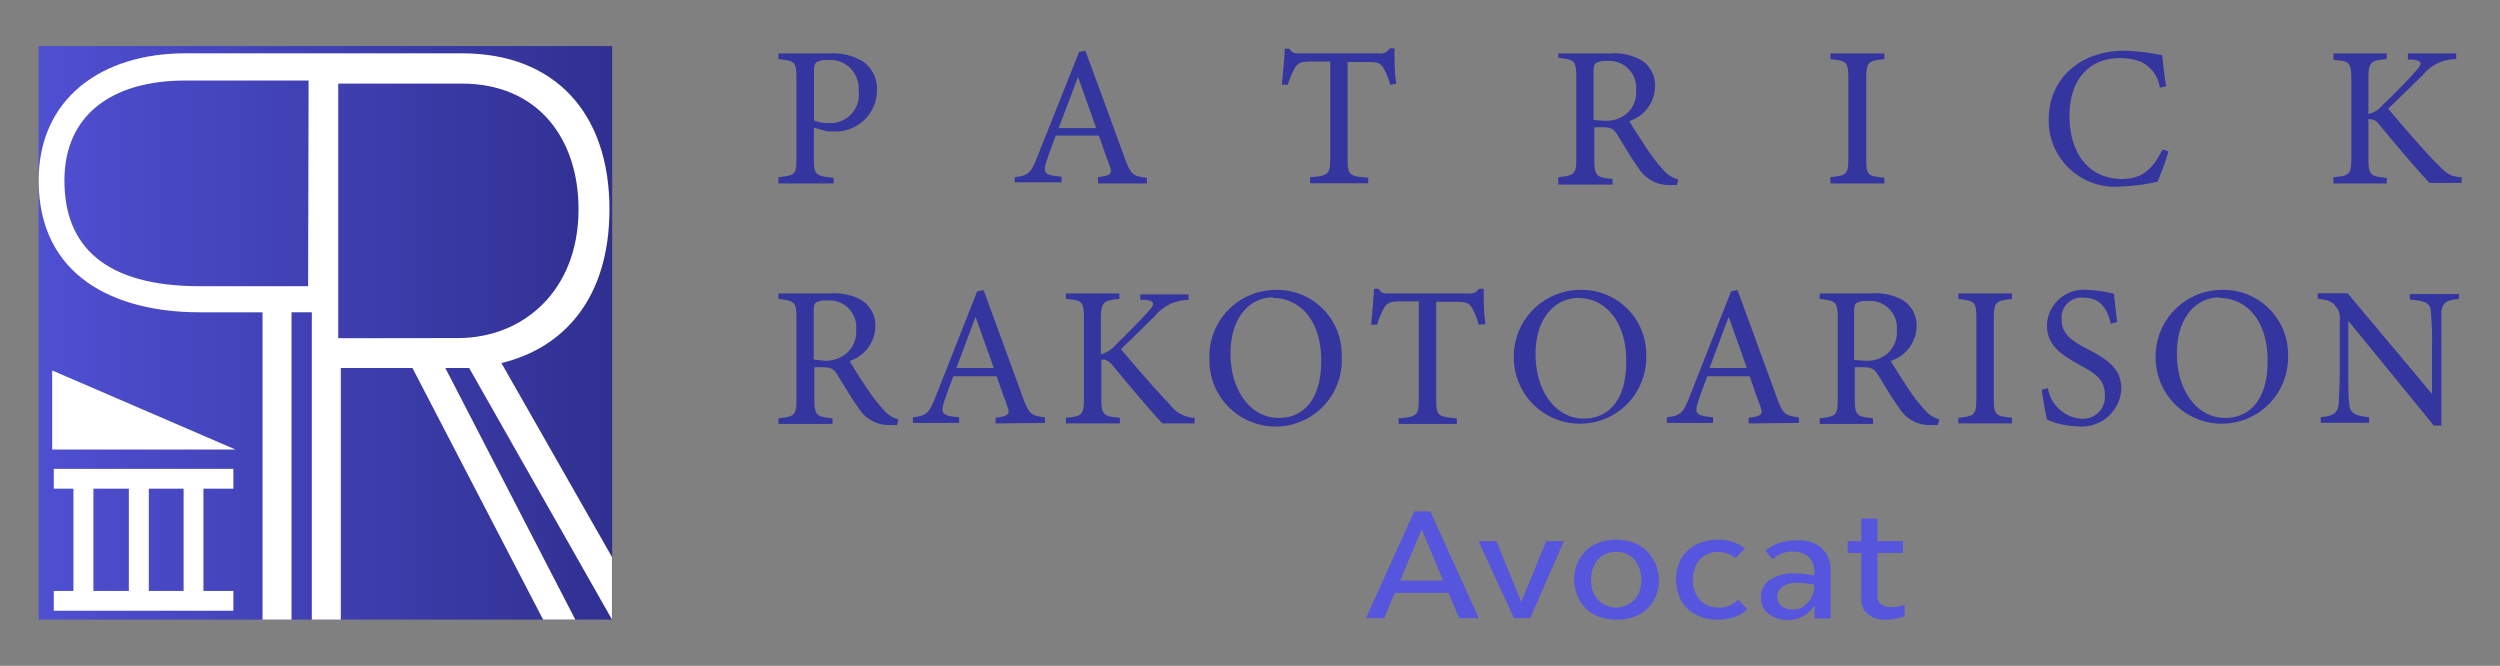 <svg id="Calque_1" data-name="Calque 1" xmlns="http://www.w3.org/2000/svg" xmlns:xlink="http://www.w3.org/1999/xlink" viewBox="0 0 155.22 41.34"><rect x="0" y="0" width="155.22" height="41.34" fill="#808080" stroke="none"/><defs><style>.cls-1{fill:url(#Dégradé_sans_nom_5);}.cls-2{fill:#fff;}.cls-3{fill:#3535a0;}.cls-4{fill:#55d;}</style><linearGradient id="Dégradé_sans_nom_5" x1="2.4" y1="20.67" x2="38" y2="20.67" gradientUnits="userSpaceOnUse"><stop offset="0" stop-color="#4f4fd2"/><stop offset="1" stop-color="#303091"/></linearGradient></defs><rect class="cls-1" x="2.4" y="2.86" width="35.61" height="35.61"/><polygon class="cls-2" points="3.24 23 3.24 27.91 14.62 27.91 3.24 23"/><path class="cls-2" d="M14.49,30.34V29.11H3.34v1.23H4.56v6.35H3.34v1.23H14.49V36.69H12.63V30.34Zm-8.69,0H8v6.35H5.8Zm5.6,6.35H9.24V30.34H11.4Z"/><path class="cls-2" d="M29.13,22.85,38,38.47V34.59L31.13,22.54c3.85-.92,6.71-4,6.71-9.55,0-5.95-3.37-9.68-9.16-9.68H11.5c-5.13,0-9.1,2.75-9.1,7.9,0,5.95,4.73,8.18,10,8.18h3.9V38.47h1.8V19.39h1.26V38.47h1.8V22.85h4.45l8.11,15.62h2L27.65,22.85Zm-10-5.08H12.41C6.55,17.77,4,15.32,4,11.21S7,5,11.5,5h7.66ZM21,21V5.19h7.67c4.78,0,7.25,3.47,7.25,7.8,0,5.06-3.43,8-7.49,8Z"/><path class="cls-3" d="M51.54,3.32a3.5,3.5,0,0,1,2.09.53,2.1,2.1,0,0,1,.82,1.77,2.57,2.57,0,0,1-2.73,2.54l-.33,0-.86-.23V9.85c0,1,.09,1.07,1.23,1.19v.35H48.33V11c1.07-.11,1.12-.18,1.12-1.21V4.9c0-1.11-.14-1.13-1.12-1.23V3.32Zm-1,4.16a2.34,2.34,0,0,0,.91.16,1.76,1.76,0,0,0,1.86-2,1.77,1.77,0,0,0-1.94-1.91,1.06,1.06,0,0,0-.69.15c-.1.09-.14.24-.14.57Z"/><path class="cls-3" d="M68.17,11.39V11c.81-.1.9-.22.73-.69s-.41-1.11-.67-1.89H65.55c-.2.56-.39,1-.56,1.55-.27.81-.1.91.92,1v.35H63V11c.78-.1,1-.18,1.42-1.3L67,3.22l.39-.07c.79,2.12,1.64,4.47,2.42,6.61.4,1.08.51,1.18,1.4,1.28v.35ZM66.93,4.77c-.4,1.07-.82,2.2-1.2,3.18h2.33Z"/><path class="cls-3" d="M86.32,5.27a4.81,4.81,0,0,0-.4-1c-.2-.34-.32-.42-1-.42H83.67v6c0,1,.1,1.11,1.28,1.18v.35H81.34V11c1.15-.07,1.25-.2,1.25-1.18v-6H81.46c-.68,0-.88.07-1.09.44a5.59,5.59,0,0,0-.41,1h-.37c.07-.76.15-1.54.18-2.24h.29c.18.3.32.29.67.29h4.92A.62.62,0,0,0,86.28,3h.3c0,.59,0,1.48.11,2.2Z"/><path class="cls-3" d="M104.12,11.49l-.46,0a2.23,2.23,0,0,1-1.94-1.07c-.46-.64-.91-1.42-1.3-2.05-.25-.4-.41-.47-1-.47h-.43v2c0,1.05.14,1.11,1.13,1.21v.35H96.75V11c1-.11,1.12-.16,1.12-1.21v-5c0-1.05-.14-1.09-1.12-1.2V3.32h3.17a3.53,3.53,0,0,1,2,.42,1.86,1.86,0,0,1,.84,1.64,2.3,2.3,0,0,1-1.6,2.14c.22.38.76,1.21,1.13,1.77a10.8,10.8,0,0,0,1,1.28,1.76,1.76,0,0,0,.91.57Zm-4.59-4a2,2,0,0,0,1.37-.36,1.72,1.72,0,0,0,.68-1.52,1.67,1.67,0,0,0-1.83-1.82,1.07,1.07,0,0,0-.66.13c-.11.09-.15.21-.15.53v3Z"/><path class="cls-3" d="M113.65,11.39V11c1-.11,1.11-.16,1.11-1.21V4.9c0-1.07-.1-1.12-1.11-1.23V3.32H117v.35c-1,.11-1.13.16-1.13,1.23V9.83c0,1.06.1,1.1,1.13,1.21v.35Z"/><path class="cls-3" d="M134.64,9.4a18.56,18.56,0,0,1-.68,1.88,11.65,11.65,0,0,1-2.28.3,4.11,4.11,0,0,1-4.48-4.15c0-2.53,1.93-4.28,4.71-4.28a13,13,0,0,1,2.34.28c.05.56.14,1.31.24,1.93l-.39.08a2.12,2.12,0,0,0-1.17-1.6,3.45,3.45,0,0,0-1.31-.23c-2.05,0-3.13,1.51-3.13,3.56,0,2.4,1.24,3.94,3.26,3.94,1.26,0,1.88-.59,2.52-1.83Z"/><path class="cls-3" d="M144.88,3.32h3.31v.35c-1,.08-1.14.17-1.14,1.28V7.08a1.68,1.68,0,0,0,.89-.57c.7-.66,1.53-1.5,2.1-2.15.37-.42.34-.58-.2-.66l-.34,0V3.32h3v.35a2.63,2.63,0,0,0-2.08,1l-2.14,2.08c.94,1.12,2.32,2.71,3,3.39s.79.79,1.56.87v.35h-2c-1-1.08-2-2.28-3.1-3.6a.74.74,0,0,0-.69-.36V9.79c0,1.08.11,1.17,1.14,1.25v.35h-3.31V11c1-.08,1.11-.17,1.11-1.25V5c0-1.12-.08-1.21-1.11-1.28Z"/><path class="cls-3" d="M55.69,26.39c-.16,0-.29,0-.45,0a2.19,2.19,0,0,1-1.94-1.07c-.46-.63-.91-1.41-1.31-2.05-.24-.39-.4-.47-1-.47h-.43v1.95c0,1.06.13,1.12,1.13,1.22v.35H48.33v-.35c1-.11,1.12-.16,1.12-1.22V19.77c0-1.06-.14-1.09-1.12-1.21v-.34H51.5a3.49,3.49,0,0,1,2,.42,1.85,1.85,0,0,1,.85,1.64,2.3,2.3,0,0,1-1.6,2.13c.22.39.75,1.22,1.13,1.78a10.8,10.8,0,0,0,1,1.28,1.81,1.81,0,0,0,.9.57Zm-4.58-4A2,2,0,0,0,52.48,22a1.76,1.76,0,0,0,.68-1.53,1.67,1.67,0,0,0-1.84-1.81,1.14,1.14,0,0,0-.65.12c-.12.09-.15.22-.15.54v3Z"/><path class="cls-3" d="M61.81,26.29v-.35c.81-.1.91-.22.74-.7s-.41-1.1-.67-1.88H59.19c-.2.55-.38,1-.56,1.55-.27.81-.1.9.92,1v.35H56.68v-.35c.79-.1,1-.19,1.42-1.3l2.57-6.52.4-.08c.78,2.12,1.64,4.47,2.42,6.62.4,1.08.51,1.18,1.39,1.28v.35Zm-1.24-6.62-1.19,3.18H61.7Z"/><path class="cls-3" d="M66.18,18.22H69.5v.34c-1,.09-1.15.18-1.15,1.28V22a1.84,1.84,0,0,0,.9-.57c.69-.66,1.52-1.51,2.1-2.15.37-.42.33-.58-.2-.66l-.35,0v-.34h3v.34a2.71,2.71,0,0,0-2.09,1L69.6,21.68c.94,1.12,2.32,2.71,3,3.39a2,2,0,0,0,1.57.87v.35h-2c-1-1.08-2-2.29-3.09-3.6-.29-.35-.5-.38-.7-.36v2.35c0,1.09.12,1.17,1.15,1.26v.35H66.18v-.35c1-.09,1.12-.17,1.12-1.26V19.84c0-1.11-.09-1.2-1.12-1.28Z"/><path class="cls-3" d="M79.3,18a4,4,0,0,1,4,4.1,4.11,4.11,0,1,1-8.21.19A4.13,4.13,0,0,1,79.3,18Zm-.25.46c-1.39,0-2.65,1.17-2.65,3.49s1.26,4,3,4c1.5,0,2.63-1.12,2.63-3.51C82.06,19.88,80.68,18.5,79.05,18.5Z"/><path class="cls-3" d="M91.81,20.16a5.33,5.33,0,0,0-.39-1c-.2-.33-.33-.42-1-.42H89.17v6.05c0,1,.1,1.1,1.28,1.18v.35H86.84v-.35c1.15-.08,1.25-.2,1.25-1.18V18.71H87c-.68,0-.88.08-1.09.45a5.76,5.76,0,0,0-.41,1h-.37c.07-.75.14-1.53.18-2.23h.29c.18.3.32.29.67.29h4.91a.63.63,0,0,0,.64-.29h.3c0,.58,0,1.48.11,2.2Z"/><path class="cls-3" d="M98.21,18a4,4,0,0,1,4,4.1,4.11,4.11,0,1,1-8.22.19A4.14,4.14,0,0,1,98.21,18ZM98,18.5c-1.39,0-2.66,1.17-2.66,3.49s1.27,4,3,4c1.5,0,2.63-1.12,2.63-3.51C101,19.88,99.58,18.5,98,18.5Z"/><path class="cls-3" d="M108.57,26.29v-.35c.81-.1.91-.22.73-.7s-.41-1.1-.67-1.88H106c-.2.55-.38,1-.56,1.55-.27.81-.1.9.92,1v.35h-2.87v-.35c.79-.1,1-.19,1.42-1.3l2.57-6.52.4-.08c.78,2.12,1.64,4.47,2.42,6.62.39,1.08.51,1.18,1.39,1.28v.35Zm-1.24-6.62-1.19,3.18h2.32Z"/><path class="cls-3" d="M120.3,26.39c-.16,0-.3,0-.46,0a2.19,2.19,0,0,1-1.93-1.07c-.46-.63-.91-1.41-1.31-2.05-.25-.39-.41-.47-1-.47h-.44v1.95c0,1.06.14,1.12,1.13,1.22v.35h-3.31v-.35c1-.11,1.12-.16,1.12-1.22V19.77c0-1.06-.14-1.09-1.12-1.21v-.34h3.17a3.49,3.49,0,0,1,2,.42,1.85,1.85,0,0,1,.85,1.64,2.31,2.31,0,0,1-1.61,2.13c.23.39.76,1.22,1.13,1.78a10.63,10.63,0,0,0,1,1.28,1.81,1.81,0,0,0,.9.57Zm-4.58-4a2,2,0,0,0,1.37-.36,1.76,1.76,0,0,0,.68-1.53,1.67,1.67,0,0,0-1.84-1.81,1.2,1.2,0,0,0-.66.12c-.11.09-.15.22-.15.54v3Z"/><path class="cls-3" d="M121.59,26.29v-.35c1-.11,1.12-.16,1.12-1.22V19.79c0-1.06-.1-1.11-1.12-1.23v-.34h3.33v.34c-1,.12-1.13.17-1.13,1.23v4.93c0,1.07.1,1.11,1.13,1.22v.35Z"/><path class="cls-3" d="M131.06,20.1c-.21-.82-.56-1.62-1.72-1.62A1.24,1.24,0,0,0,128,19.83c0,.86.55,1.29,1.58,1.83,1.49.76,2.13,1.34,2.13,2.52A2.46,2.46,0,0,1,129,26.47a5.18,5.18,0,0,1-1.9-.41,17.35,17.35,0,0,1-.33-1.86l.38-.1A2.27,2.27,0,0,0,129.25,26a1.36,1.36,0,0,0,1.44-1.42c0-1-.51-1.35-1.6-1.94-1.31-.71-2-1.31-2-2.46A2.29,2.29,0,0,1,129.61,18a7.92,7.92,0,0,1,1.64.24c.05.45.1.94.2,1.75Z"/><path class="cls-3" d="M138.06,18a4,4,0,0,1,4,4.1,4.11,4.11,0,1,1-8.22.19A4.13,4.13,0,0,1,138.06,18Zm-.25.46c-1.39,0-2.65,1.17-2.65,3.49s1.26,4,3,4c1.5,0,2.63-1.12,2.63-3.51C140.82,19.88,139.44,18.5,137.81,18.5Z"/><path class="cls-3" d="M152.67,18.56c-.79.09-1,.21-1.09.79,0,.39,0,.91,0,2.07v5h-.47l-5.31-6.5V23c0,1.12,0,1.67.06,2,0,.64.34.82,1.23.9v.35h-3v-.35c.77-.06,1.07-.25,1.12-.86,0-.4.06-.95.06-2.08V19.83A1.05,1.05,0,0,0,145,19c-.23-.31-.49-.38-1.1-.45v-.34h1.86L151,24.46v-3a19.47,19.47,0,0,0-.07-2.06c0-.56-.32-.73-1.31-.8v-.34h3.06Z"/><path class="cls-4" d="M90.6,38.38l-.66-1.57H86.6l-.66,1.57H84.81l3-6.63h1l3,6.63Zm-3.67-2.33h2.68l-1.34-3.18Z"/><path class="cls-4" d="M94,38.38,91.8,33.6h1.11l1.54,3.78L96,33.6H97.1L95,38.38Z"/><path class="cls-4" d="M99,38.16a2.12,2.12,0,0,1-.91-.87A2.48,2.48,0,0,1,97.74,36a2.51,2.51,0,0,1,.33-1.3,2.21,2.21,0,0,1,.91-.88,3,3,0,0,1,1.37-.31,3,3,0,0,1,1.36.31,2.21,2.21,0,0,1,.91.88A2.51,2.51,0,0,1,103,36a2.48,2.48,0,0,1-.33,1.29,2.12,2.12,0,0,1-.91.87,2.84,2.84,0,0,1-1.36.31A2.88,2.88,0,0,1,99,38.16Zm2.49-.92A1.8,1.8,0,0,0,101.9,36a1.85,1.85,0,0,0-.43-1.26,1.4,1.4,0,0,0-1.12-.47,1.44,1.44,0,0,0-1.13.47A1.8,1.8,0,0,0,98.79,36a1.75,1.75,0,0,0,.43,1.24,1.56,1.56,0,0,0,2.25,0Z"/><path class="cls-4" d="M105.29,38.16a2.18,2.18,0,0,1-.91-.87,2.8,2.8,0,0,1,0-2.6,2.34,2.34,0,0,1,.92-.87,3,3,0,0,1,1.38-.31,2.64,2.64,0,0,1,1.66.54l-.58.6a1.67,1.67,0,0,0-1.07-.38,1.48,1.48,0,0,0-1.15.47,1.85,1.85,0,0,0-.43,1.26,1.8,1.8,0,0,0,.43,1.24,1.49,1.49,0,0,0,1.16.48,1.58,1.58,0,0,0,1.22-.49l.57.6a2.26,2.26,0,0,1-.81.48,3.13,3.13,0,0,1-1,.16A2.81,2.81,0,0,1,105.29,38.16Z"/><path class="cls-4" d="M112.67,33.75a1.65,1.65,0,0,1,.73.65,1.86,1.86,0,0,1,.26,1v3h-1l0-.81a1.85,1.85,0,0,1-.7.66,1.91,1.91,0,0,1-.94.24,1.85,1.85,0,0,1-1.23-.39,1.29,1.29,0,0,1-.46-1A1.27,1.27,0,0,1,109.9,36a2.57,2.57,0,0,1,1.51-.4,6.54,6.54,0,0,1,1.24.13v-.22a1.22,1.22,0,0,0-.35-.92,1.33,1.33,0,0,0-1-.34,1.73,1.73,0,0,0-1.25.48l-.44-.54a2.75,2.75,0,0,1,.85-.48,3.62,3.62,0,0,1,1.09-.16A2.32,2.32,0,0,1,112.67,33.75Zm-.72,3.9a1.37,1.37,0,0,0,.51-.53,1.8,1.8,0,0,0,.19-.82h0a5.61,5.61,0,0,0-1.1-.11,1.44,1.44,0,0,0-.87.23.71.71,0,0,0-.33.61.72.72,0,0,0,.25.59,1,1,0,0,0,.69.22A1.31,1.31,0,0,0,112,37.65Z"/><path class="cls-4" d="M118.25,37.56v.71a3.58,3.58,0,0,1-1.24.2,1.57,1.57,0,0,1-1.05-.35,1.15,1.15,0,0,1-.4-.92V34.33h-.84V33.6h.84V32.2h1v1.4h1.59v.73h-1.59V37a.66.66,0,0,0,.21.5.81.81,0,0,0,.55.19A2.69,2.69,0,0,0,118.25,37.56Z"/></svg>